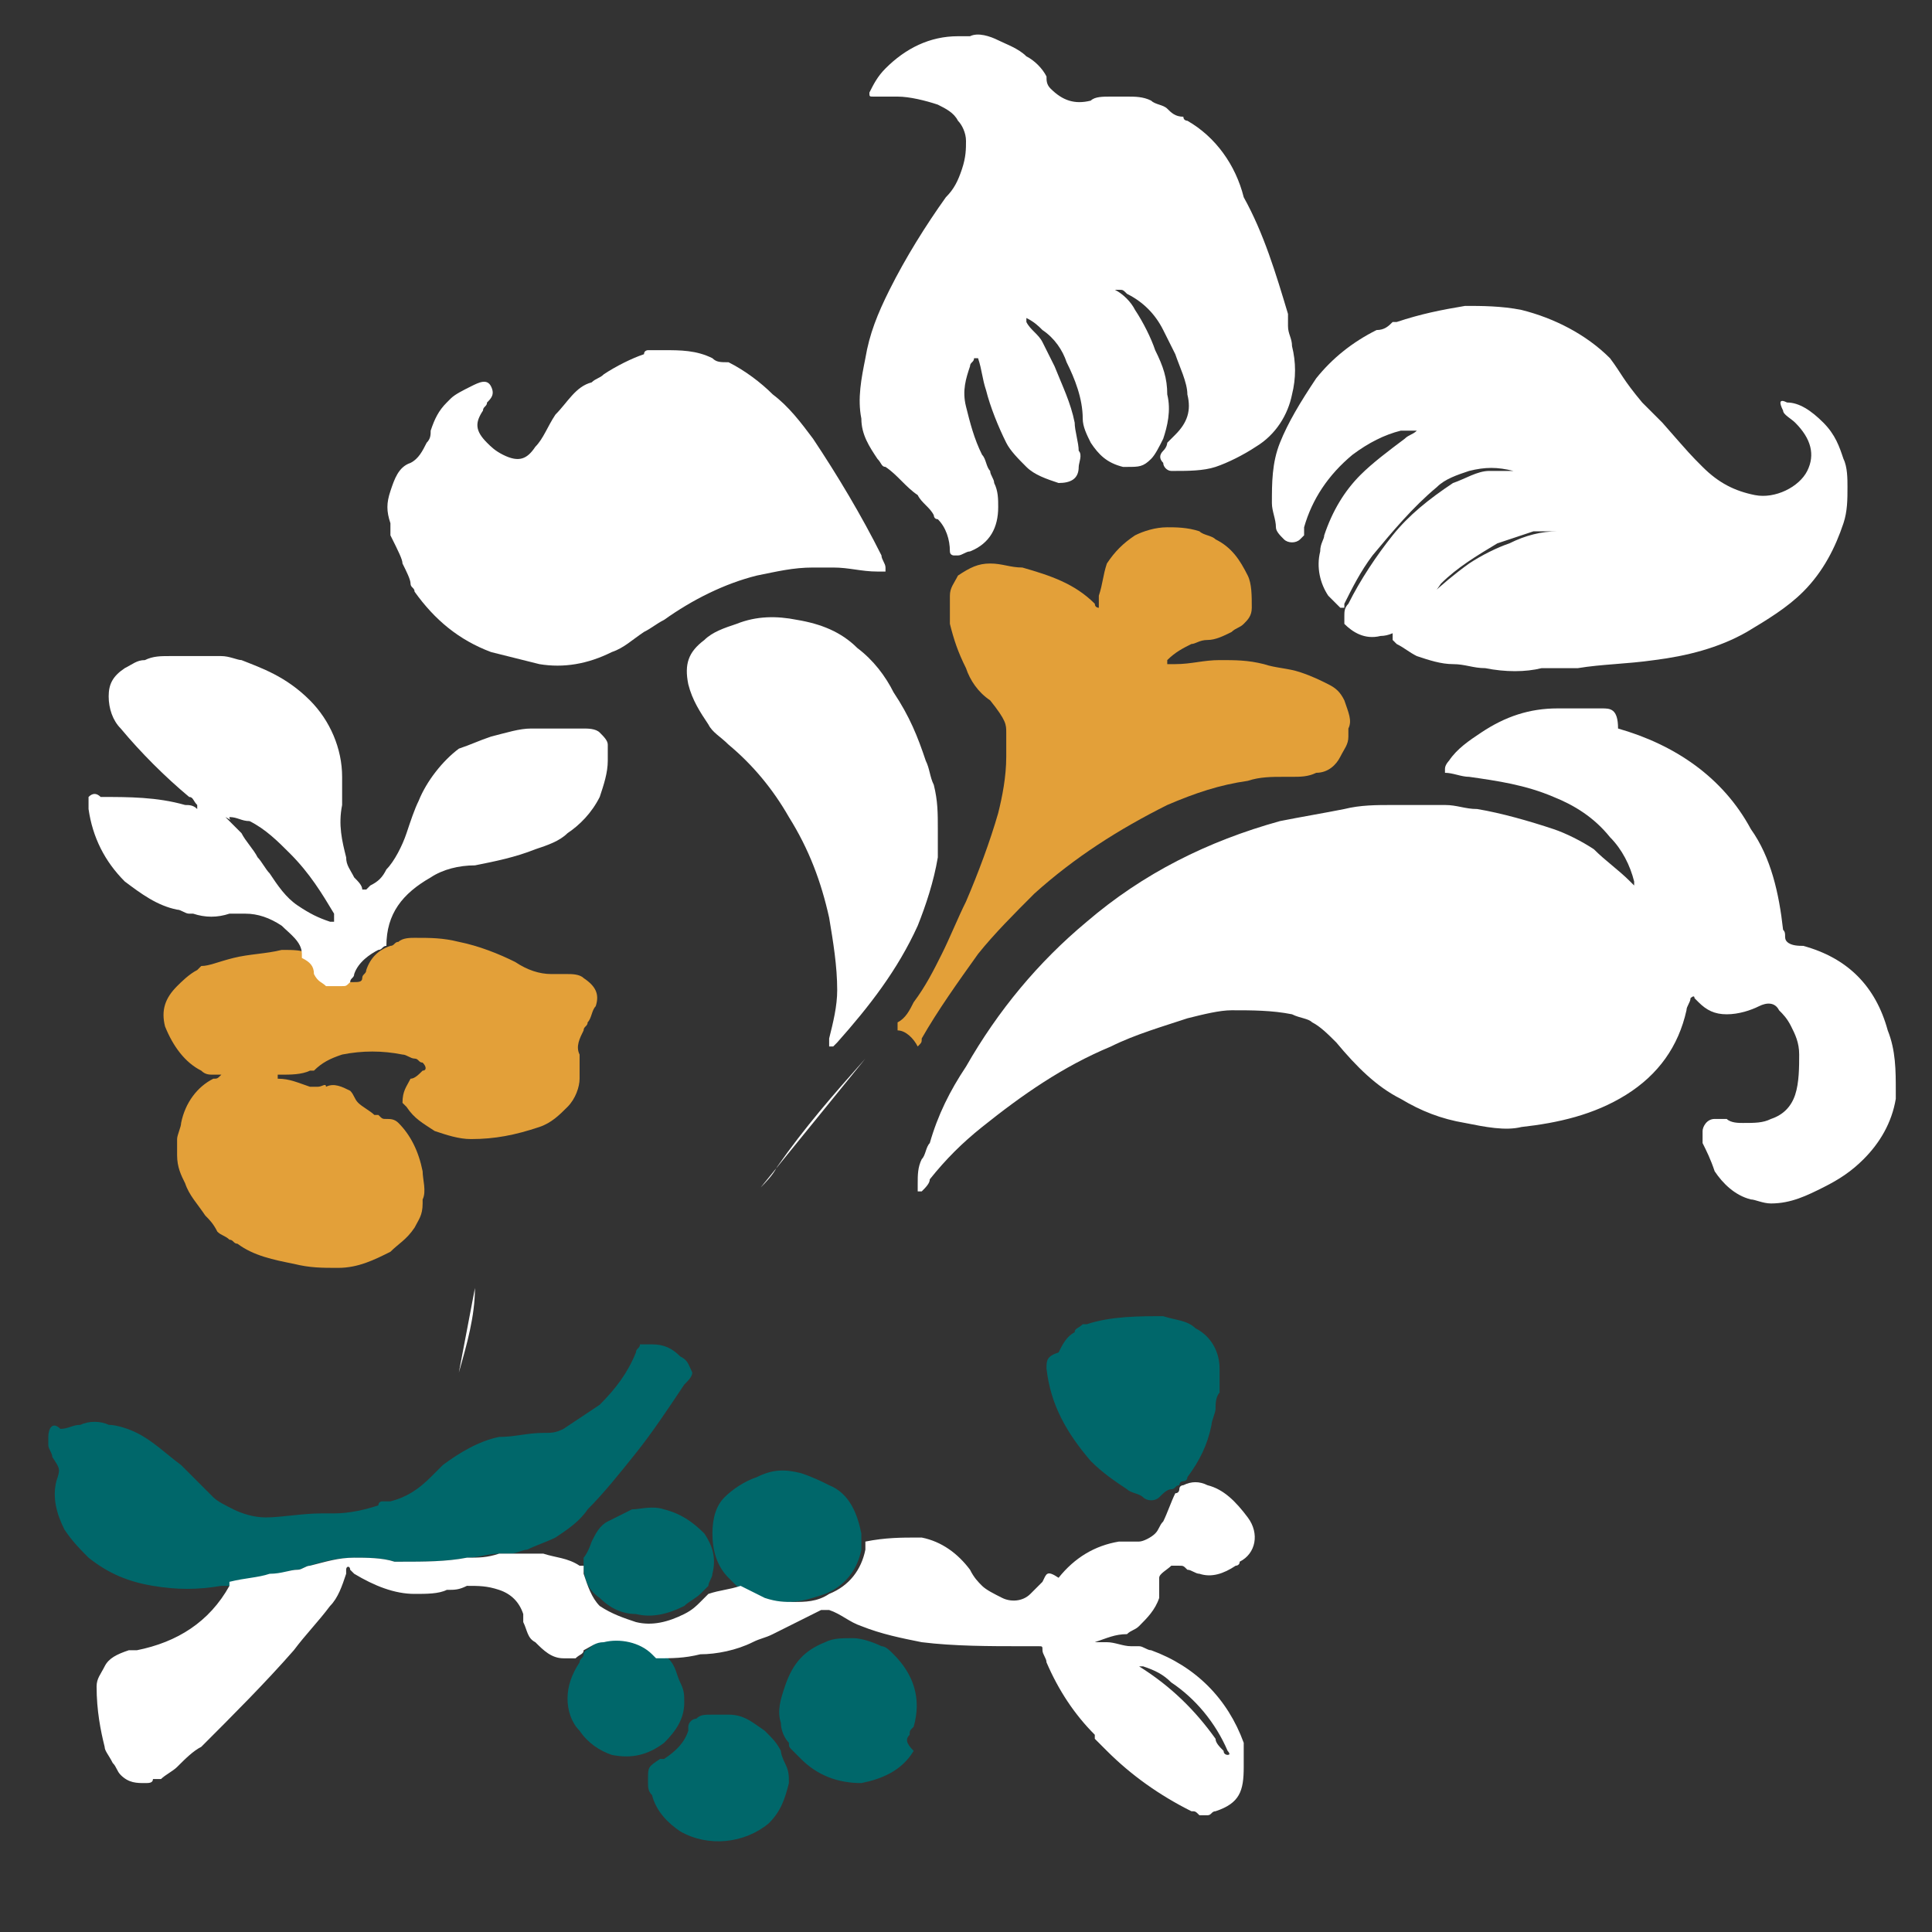 <?xml version="1.0" encoding="utf-8"?>
<!-- Generator: Adobe Illustrator 23.0.0, SVG Export Plug-In . SVG Version: 6.00 Build 0)  -->
<svg version="1.2" baseProfile="tiny" id="Layer_1" xmlns="http://www.w3.org/2000/svg" xmlns:xlink="http://www.w3.org/1999/xlink"
	 x="0px" y="0px" viewBox="0 0 48 48" xml:space="preserve">
<rect x="0" y="0" width="48" height="48" fill="#333333" stroke="none"/>
<path fill="#E3A039" d="M5.5,26.7C5.5,26.7,5.5,26.7,5.5,26.7C5.5,26.8,5.5,26.8,5.5,26.7c-0.1,0.1-0.1,0.1-0.2,0.1
	c-0.4,0.2-0.7,0.6-0.8,1.1c0,0.1-0.1,0.3-0.1,0.4c0,0.1,0,0.3,0,0.4c0,0.3,0.1,0.5,0.2,0.7c0.1,0.3,0.3,0.5,0.5,0.8
	c0.1,0.1,0.2,0.2,0.3,0.4c0.1,0.1,0.2,0.1,0.3,0.2c0.1,0,0.1,0.1,0.2,0.1c0.4,0.3,0.9,0.4,1.4,0.5c0.4,0.1,0.7,0.1,1.1,0.1
	c0.5,0,0.9-0.2,1.3-0.4c0.2-0.2,0.4-0.3,0.6-0.6c0.1-0.2,0.2-0.3,0.2-0.6c0,0,0,0,0-0.1c0.1-0.2,0-0.5,0-0.7
	c-0.1-0.5-0.3-0.9-0.6-1.2c-0.1-0.1-0.2-0.1-0.3-0.1c-0.1,0-0.1,0-0.2-0.1c0,0-0.1,0-0.1,0c-0.1-0.1-0.3-0.2-0.4-0.3
	c-0.1-0.1-0.1-0.2-0.2-0.3c-0.2-0.1-0.4-0.2-0.6-0.1C8.1,26.9,8,27,7.9,27c-0.1,0-0.1,0-0.2,0c-0.3-0.1-0.5-0.2-0.8-0.2
	c0,0,0,0,0-0.1c0,0,0,0,0,0c0,0,0,0,0.1,0c0.2,0,0.5,0,0.7-0.1c0,0,0,0,0.1,0c0.2-0.2,0.4-0.3,0.7-0.4c0.5-0.1,1-0.1,1.5,0
	c0.1,0,0.2,0.1,0.3,0.1c0.1,0,0.1,0.1,0.2,0.1c0.1,0.1,0.1,0.2,0,0.2c-0.1,0.1-0.2,0.2-0.3,0.2c-0.1,0.2-0.2,0.3-0.2,0.6
	c0,0,0.1,0.1,0.1,0.1c0.2,0.3,0.4,0.4,0.7,0.6c0.3,0.1,0.6,0.2,0.9,0.2c0.6,0,1.1-0.1,1.7-0.3c0.3-0.1,0.5-0.3,0.7-0.5
	c0.2-0.2,0.3-0.5,0.3-0.7c0-0.2,0-0.4,0-0.6c-0.1-0.2,0-0.4,0.1-0.6c0-0.1,0.1-0.1,0.1-0.2c0.1-0.1,0.1-0.3,0.2-0.4
	c0.1-0.3,0-0.5-0.3-0.7c-0.1-0.1-0.3-0.1-0.4-0.1c-0.1,0-0.3,0-0.4,0c-0.3,0-0.6-0.1-0.9-0.3c-0.4-0.2-0.9-0.4-1.4-0.5
	c-0.4-0.1-0.7-0.1-1.1-0.1c-0.1,0-0.3,0-0.4,0.1c-0.1,0-0.1,0.1-0.2,0.1c-0.3,0.1-0.5,0.3-0.6,0.6c0,0.1-0.1,0.1-0.1,0.2
	c0,0.1-0.1,0.1-0.2,0.1c-0.1,0-0.3,0-0.4,0c-0.2,0-0.3-0.1-0.3-0.3c-0.1-0.2-0.2-0.3-0.3-0.4c0,0-0.1,0-0.1,0
	c-0.2-0.1-0.4-0.1-0.7-0.1c-0.4,0.1-0.8,0.1-1.2,0.2C5.4,23.9,5.2,24,5,24c0,0-0.1,0.1-0.1,0.1c-0.2,0.1-0.4,0.3-0.5,0.4
	c-0.3,0.3-0.4,0.6-0.3,1C4.3,26,4.6,26.4,5,26.6c0.1,0.1,0.2,0.1,0.3,0.1C5.4,26.7,5.5,26.7,5.5,26.7"/>
<path fill="#E3A039" d="M22.3,25.6c0.2,0,0.4,0.2,0.5,0.4c0.1-0.1,0.1-0.1,0.1-0.2c0.4-0.7,0.9-1.4,1.4-2.1c0.4-0.5,0.9-1,1.4-1.5
	c1-0.9,2.1-1.6,3.3-2.2c0.7-0.3,1.3-0.5,2-0.6c0.3-0.1,0.6-0.1,0.9-0.1c0.1,0,0.2,0,0.2,0c0.2,0,0.4,0,0.6-0.1
	c0.3,0,0.5-0.2,0.6-0.4c0.1-0.2,0.2-0.3,0.2-0.5c0-0.1,0-0.1,0-0.2c0.1-0.2,0-0.4-0.1-0.7c-0.1-0.2-0.2-0.3-0.4-0.4
	c-0.2-0.1-0.4-0.2-0.7-0.3c-0.3-0.1-0.6-0.1-0.9-0.2c-0.4-0.1-0.7-0.1-1.1-0.1c-0.4,0-0.7,0.1-1.1,0.1c-0.1,0-0.1,0-0.2,0
	c0,0,0,0,0,0c0,0,0,0,0-0.1c0,0,0,0,0,0c0.2-0.2,0.4-0.3,0.6-0.4c0.1,0,0.2-0.1,0.4-0.1c0.2,0,0.4-0.1,0.6-0.2
	c0.1-0.1,0.2-0.1,0.3-0.2c0.1-0.1,0.2-0.2,0.2-0.4c0-0.3,0-0.6-0.1-0.8c-0.2-0.4-0.4-0.7-0.8-0.9c-0.1-0.1-0.3-0.1-0.4-0.2
	c-0.3-0.1-0.6-0.1-0.8-0.1c-0.3,0-0.6,0.1-0.8,0.2c-0.3,0.2-0.5,0.4-0.7,0.7c-0.1,0.3-0.1,0.5-0.2,0.8c0,0.1,0,0.2,0,0.3
	c0,0,0,0,0,0c0,0,0,0,0,0c0,0-0.1,0-0.1-0.1c-0.5-0.5-1.1-0.7-1.8-0.9c-0.3,0-0.5-0.1-0.8-0.1c-0.3,0-0.5,0.1-0.8,0.3
	c-0.1,0.2-0.2,0.3-0.2,0.5c0,0.2,0,0.5,0,0.7c0.1,0.4,0.2,0.7,0.4,1.1c0.1,0.3,0.3,0.6,0.6,0.8C25,17.9,25,18,25,18.2
	c0,0.1,0,0.2,0,0.3c0,0.1,0,0.2,0,0.3c0,0.5-0.1,1-0.2,1.4c-0.2,0.7-0.5,1.5-0.8,2.2c-0.2,0.4-0.4,0.9-0.6,1.3
	c-0.2,0.4-0.4,0.8-0.7,1.2c-0.1,0.2-0.2,0.4-0.4,0.5C22.3,25.4,22.3,25.5,22.3,25.6"/>
<path fill="#00676A" d="M1.2,35.7c0,0.1,0,0.1,0,0.2c0,0.1,0.1,0.2,0.1,0.3c0.2,0.3,0.2,0.3,0.1,0.6c-0.1,0.4,0,0.8,0.2,1.2
	c0.2,0.3,0.4,0.5,0.6,0.7c0.5,0.4,1,0.6,1.6,0.7c0.6,0.1,1.1,0.1,1.7,0c0.1,0,0.2,0,0.3,0c0.3-0.1,0.6-0.1,1-0.2
	C7,39.1,7.2,39,7.4,39c0.1,0,0.2-0.1,0.3-0.1c0.3-0.1,0.7-0.2,1.1-0.2c0.3,0,0.7,0,1,0.1c0.1,0,0.1,0,0.2,0c0.6,0,1.1,0,1.6-0.1
	c0.3,0,0.5-0.1,0.8-0.1c0.1,0,0.2,0,0.3,0c0.1,0,0.3-0.1,0.4-0.1c0.2-0.1,0.5-0.2,0.7-0.3c0.3-0.2,0.6-0.4,0.8-0.7
	c0.4-0.4,0.8-0.9,1.2-1.4c0.4-0.5,0.8-1.1,1.2-1.7c0.1-0.1,0.2-0.2,0.2-0.3c-0.1-0.2-0.1-0.3-0.3-0.4c-0.2-0.2-0.4-0.3-0.7-0.3
	c-0.1,0-0.2,0-0.3,0c0,0.1-0.1,0.1-0.1,0.2c-0.2,0.5-0.5,0.9-0.9,1.3c-0.3,0.2-0.6,0.4-0.9,0.6c-0.2,0.1-0.3,0.1-0.5,0.1
	c-0.4,0-0.7,0.1-1.1,0.1c-0.5,0.1-1,0.4-1.4,0.7c-0.1,0.1-0.2,0.2-0.3,0.3c-0.3,0.3-0.6,0.5-1,0.6c-0.1,0-0.1,0-0.2,0h0
	c0,0-0.1,0-0.1,0.1c-0.3,0.1-0.7,0.2-1.1,0.2c-0.1,0-0.1,0-0.2,0c0,0-0.1,0-0.1,0c-0.5,0-1,0.1-1.4,0.1c-0.3,0-0.6-0.1-0.8-0.2
	c-0.2-0.1-0.4-0.2-0.5-0.3c-0.3-0.3-0.5-0.5-0.8-0.8c-0.4-0.3-0.7-0.6-1.1-0.8c-0.2-0.1-0.5-0.2-0.7-0.2c-0.2-0.1-0.5-0.1-0.7,0
	c-0.2,0-0.3,0.1-0.5,0.1C1.3,35.3,1.2,35.5,1.2,35.7"/>
<path fill="#00676A" d="M33.3,35.3C33.3,35.3,33.3,35.3,33.3,35.3C33.3,35.3,33.3,35.3,33.3,35.3"/>
<path fill="#00676A" d="M26,34c0.1,0.9,0.5,1.6,1.1,2.3c0.3,0.3,0.6,0.5,0.9,0.7c0.1,0.1,0.3,0.1,0.4,0.2c0.1,0.1,0.3,0.1,0.4,0
	c0.1-0.1,0.2-0.2,0.3-0.2c0.1,0,0.1-0.1,0.2-0.1l0,0l0,0c0,0,0,0,0,0c0,0,0-0.1,0.1-0.1c0,0,0.1,0,0.1-0.1c0,0,0,0,0,0
	c0.3-0.4,0.5-0.8,0.6-1.3c0-0.1,0.1-0.3,0.1-0.4c0-0.1,0-0.3,0.1-0.4c0,0,0,0,0-0.1c0-0.2,0-0.3,0-0.5c0-0.4-0.2-0.8-0.6-1
	c-0.2-0.2-0.5-0.2-0.8-0.3c-0.6,0-1.3,0-1.9,0.2c0,0-0.1,0-0.1,0c-0.1,0.1-0.2,0.1-0.2,0.2c-0.2,0.1-0.3,0.3-0.4,0.5
	C26,33.7,26,33.8,26,34"/>
<path fill="#00676A" d="M22.6,43.1c0-0.1,0-0.1,0.1-0.2c0.2-0.7,0-1.3-0.5-1.8c-0.1-0.1-0.2-0.2-0.3-0.2c-0.2-0.1-0.5-0.2-0.7-0.2
	c-0.3,0-0.5,0-0.7,0.1c-0.5,0.2-0.8,0.5-1,1.1c-0.1,0.3-0.2,0.6-0.1,0.9c0,0.2,0.1,0.4,0.2,0.5c0,0.1,0,0.1,0.1,0.2
	c0.1,0.1,0.1,0.1,0.2,0.2c0.4,0.4,0.9,0.6,1.5,0.6c0.5-0.1,1-0.3,1.3-0.8C22.5,43.3,22.5,43.2,22.6,43.1"/>
<path fill="#00676A" d="M19.4,43.5c-0.1-0.2-0.2-0.3-0.4-0.5c-0.3-0.2-0.5-0.4-0.9-0.4c-0.1,0-0.1,0-0.2,0c-0.1,0-0.1,0-0.2,0
	c-0.2,0-0.3,0-0.4,0.1c-0.1,0-0.2,0.1-0.2,0.2c0,0,0,0.1,0,0.1c-0.1,0.3-0.3,0.5-0.6,0.7c0,0,0,0-0.1,0c-0.3,0.2-0.3,0.2-0.3,0.5
	c0,0,0,0,0,0.1c0,0.1,0,0.2,0.1,0.3c0.1,0.4,0.4,0.7,0.7,0.9c0.7,0.4,1.6,0.3,2.2-0.2c0.3-0.3,0.4-0.6,0.5-1c0-0.2,0-0.3-0.1-0.5
	C19.4,43.6,19.4,43.5,19.4,43.5"/>
<path fill="#00676A" d="M17.7,38.1c0,0.4,0.1,0.8,0.4,1.1c0.1,0.1,0.1,0.1,0.2,0.2c0.2,0.1,0.4,0.2,0.6,0.3c0.2,0.1,0.4,0.1,0.7,0.1
	c0.3,0,0.6-0.1,0.9-0.2c0.5-0.2,0.8-0.6,0.9-1.1c0-0.1,0-0.2,0-0.2c0-0.1,0-0.1,0-0.2c-0.1-0.5-0.3-1-0.8-1.2
	c-0.2-0.1-0.4-0.2-0.7-0.3c-0.4-0.1-0.7-0.1-1.1,0.1c-0.3,0.1-0.6,0.3-0.8,0.5C17.8,37.4,17.7,37.7,17.7,38.1"/>
<path fill="#00676A" d="M14.5,38.7c0,0.1,0,0.1,0,0.2c0,0.3,0.1,0.6,0.4,0.8c0.2,0.2,0.5,0.4,0.9,0.4c0.4,0.1,0.8,0,1.2-0.2
	c0.1-0.1,0.3-0.2,0.4-0.3c0.1-0.1,0.1-0.1,0.2-0.2c0-0.1,0.1-0.2,0.1-0.3c0.1-0.4,0-0.7-0.2-1c-0.3-0.3-0.6-0.5-1-0.6
	c-0.3-0.1-0.6,0-0.8,0c-0.2,0.1-0.4,0.2-0.6,0.3c-0.2,0.1-0.3,0.3-0.4,0.5C14.6,38.6,14.5,38.7,14.5,38.7"/>
<path fill="#00676A" d="M14.1,42.2c0,0.3,0.1,0.6,0.3,0.8c0.2,0.3,0.5,0.5,0.8,0.6c0.5,0.1,0.9,0,1.3-0.3c0.3-0.3,0.5-0.6,0.5-1
	c0-0.2,0-0.3-0.1-0.5c-0.1-0.2-0.1-0.4-0.3-0.6c0,0-0.1-0.1-0.1-0.1c0,0-0.1-0.1-0.1-0.1c-0.4-0.3-0.8-0.3-1.2-0.3
	c-0.2,0-0.4,0.1-0.5,0.2c-0.1,0.1-0.2,0.1-0.2,0.2c0,0.1-0.1,0.1-0.1,0.2C14.2,41.6,14.1,41.9,14.1,42.2"/>
<path fill="#FFFFFF" d="M39.8,17.6c-0.4,0-0.8,0-1.1,0c-0.7,0-1.3,0.2-1.9,0.6c-0.3,0.2-0.6,0.4-0.8,0.7c0,0-0.1,0.1-0.1,0.2
	c0,0,0,0,0,0.1c0,0,0,0,0,0c0.2,0,0.4,0.1,0.6,0.1c0.7,0.1,1.4,0.2,2.1,0.5c0.5,0.2,1,0.5,1.4,1c0.3,0.3,0.5,0.7,0.6,1.1
	c0,0,0,0.1,0,0.1c0,0,0,0,0,0c0,0,0,0,0,0c0,0-0.1-0.1-0.1-0.1c-0.3-0.3-0.6-0.5-0.9-0.8c-0.3-0.2-0.7-0.4-1-0.5
	c-0.6-0.2-1.3-0.4-1.9-0.5c-0.3,0-0.5-0.1-0.8-0.1c0,0-0.1,0-0.1,0c-0.4,0-0.8,0-1.2,0c-0.4,0-0.8,0-1.2,0.1
	c-0.5,0.1-1.1,0.2-1.6,0.3c-1.8,0.5-3.4,1.3-4.8,2.5c-1.2,1-2.2,2.2-3,3.6c-0.4,0.6-0.7,1.2-0.9,1.9c-0.1,0.1-0.1,0.3-0.2,0.4
	c-0.1,0.2-0.1,0.4-0.1,0.6c0,0.1,0,0.1,0,0.2c0,0,0,0,0,0c0,0,0,0,0.1,0c0.1-0.1,0.2-0.2,0.2-0.3c0.4-0.5,0.8-0.9,1.3-1.3
	c1-0.8,2-1.5,3.2-2c0.6-0.3,1.3-0.5,1.9-0.7c0.4-0.1,0.8-0.2,1.1-0.2c0.5,0,1,0,1.5,0.1c0.2,0.1,0.4,0.1,0.5,0.2
	c0.2,0.1,0.4,0.3,0.6,0.5c0.5,0.6,1,1.1,1.6,1.4c0.5,0.3,1,0.5,1.6,0.6c0.5,0.1,1,0.2,1.4,0.1c0.9-0.1,1.8-0.3,2.6-0.8
	c0.8-0.5,1.3-1.2,1.5-2.1c0-0.1,0.1-0.2,0.1-0.3c0,0,0.1-0.1,0.1,0c0,0,0.1,0.1,0.1,0.1c0.2,0.2,0.4,0.3,0.7,0.3
	c0.3,0,0.6-0.1,0.8-0.2c0.2-0.1,0.4-0.1,0.5,0.1c0.1,0.1,0.2,0.2,0.3,0.4c0.1,0.2,0.2,0.4,0.2,0.7c0,0.3,0,0.7-0.1,1
	c-0.1,0.3-0.3,0.5-0.6,0.6c-0.2,0.1-0.4,0.1-0.7,0.1c-0.1,0-0.3,0-0.4-0.1c-0.1,0-0.2,0-0.3,0c-0.2,0-0.3,0.2-0.3,0.3
	c0,0.1,0,0.2,0,0.3c0.1,0.2,0.2,0.4,0.3,0.7c0.2,0.3,0.5,0.6,0.9,0.7c0.1,0,0.3,0.1,0.5,0.1c0.5,0,0.9-0.2,1.3-0.4
	c0.4-0.2,0.7-0.4,1-0.7c0.4-0.4,0.7-0.9,0.8-1.5c0-0.1,0-0.2,0-0.2c0-0.5,0-1-0.2-1.5c-0.3-1.1-1-1.8-2.1-2.1c-0.1,0-0.3,0-0.4-0.1
	c-0.1-0.1,0-0.2-0.1-0.3c-0.1-0.9-0.3-1.8-0.8-2.5c-0.7-1.3-1.9-2.1-3.3-2.5C40.2,17.6,40,17.6,39.8,17.6"/>
<path fill="#FFFFFF" d="M35.2,10.7c-0.1,0.1-0.2,0.1-0.3,0.2c-0.4,0.3-0.8,0.6-1.1,0.9c-0.4,0.4-0.7,0.9-0.9,1.5
	c0,0.1-0.1,0.2-0.1,0.4c-0.1,0.4,0,0.8,0.2,1.1c0.1,0.1,0.2,0.2,0.3,0.3c0,0,0.1,0,0.1,0c0,0,0,0,0,0c0,0,0-0.1,0-0.1
	c0.2-0.4,0.4-0.8,0.7-1.2c0.5-0.6,1-1.2,1.6-1.7c0.2-0.2,0.5-0.3,0.8-0.4c0.4-0.1,0.7-0.1,1.1,0c0.1,0,0.1,0,0.2,0c0,0,0,0,0,0
	c0,0,0,0,0,0c-0.1,0-0.2,0-0.4,0c-0.1,0-0.3,0-0.4,0c-0.3,0-0.6,0.2-0.9,0.3c-0.6,0.4-1.1,0.8-1.5,1.3c-0.4,0.5-0.8,1.1-1.1,1.7
	c-0.1,0.1-0.1,0.2-0.1,0.3c0,0.1,0,0.1,0,0.2c0.2,0.2,0.5,0.4,0.9,0.3c0.2,0,0.4-0.1,0.5-0.2c0.1-0.1,0.3-0.2,0.4-0.4
	c0.2-0.2,0.4-0.4,0.6-0.7c0.4-0.4,0.9-0.7,1.4-1c0.3-0.1,0.6-0.2,0.9-0.3c0.2,0,0.5,0,0.7,0c0,0,0,0-0.1,0c-0.4,0-0.8,0.1-1.2,0.3
	c-0.3,0.1-0.7,0.3-1,0.5c-0.7,0.5-1.3,1.1-1.9,1.7c0,0,0,0,0,0.1c0,0,0,0.1,0,0.1c0,0,0.1,0.1,0.1,0.1c0.2,0.1,0.3,0.2,0.5,0.3
	c0.3,0.1,0.6,0.2,0.9,0.2c0.3,0,0.5,0.1,0.8,0.1c0.5,0.1,1,0.1,1.4,0c0.3,0,0.5,0,0.8,0c0,0,0.1,0,0.1,0c0.6-0.1,1.2-0.1,1.9-0.2
	c0.8-0.1,1.6-0.3,2.3-0.7c0.5-0.3,1-0.6,1.4-1c0.5-0.5,0.8-1.1,1-1.7c0.1-0.3,0.1-0.6,0.1-0.9c0-0.2,0-0.5-0.1-0.7
	c-0.1-0.3-0.2-0.6-0.5-0.9c-0.3-0.3-0.6-0.5-0.9-0.5c-0.2-0.1-0.2,0-0.1,0.2c0,0.1,0.2,0.2,0.3,0.3c0.4,0.4,0.5,0.8,0.3,1.2
	c-0.2,0.4-0.8,0.7-1.3,0.6c-0.5-0.1-0.9-0.3-1.3-0.7c-0.3-0.3-0.3-0.3-1-1.1C41,10.2,41,10.2,40.8,10c-0.5-0.6-0.5-0.7-0.8-1.1
	c-0.6-0.6-1.4-1-2.2-1.2c-0.5-0.1-1-0.1-1.4-0.1c-0.6,0.1-1.1,0.2-1.7,0.4c0,0-0.1,0-0.1,0c-0.1,0.1-0.2,0.2-0.4,0.2
	c-0.6,0.3-1.1,0.7-1.5,1.2C32.3,10,32,10.5,31.8,11c-0.2,0.5-0.2,1-0.2,1.5c0,0.2,0.1,0.4,0.1,0.6c0,0.1,0.1,0.2,0.2,0.3
	c0.1,0.1,0.3,0.1,0.4,0c0,0,0.1-0.1,0.1-0.1c0-0.1,0-0.1,0-0.2c0.2-0.7,0.6-1.3,1.2-1.8c0.4-0.3,0.8-0.5,1.2-0.6
	C35,10.7,35.1,10.7,35.2,10.7L35.2,10.7z"/>
<path fill="#FFFFFF" d="M29,2.7c-0.1-0.1-0.3-0.1-0.4-0.2c-0.2-0.1-0.4-0.1-0.6-0.1c-0.1,0-0.3,0-0.4,0c-0.2,0-0.4,0-0.5,0.1
	c-0.4,0.1-0.7,0-1-0.3C26,2.1,26,2,26,1.9c-0.1-0.2-0.3-0.4-0.5-0.5C25.3,1.2,25,1.1,24.8,1c-0.2-0.1-0.5-0.2-0.7-0.1
	c-0.1,0-0.2,0-0.3,0c-0.7,0-1.3,0.3-1.8,0.8c-0.2,0.2-0.3,0.4-0.4,0.6c0,0.1,0,0.1,0.1,0.1c0.2,0,0.4,0,0.6,0c0.3,0,0.7,0.1,1,0.2
	c0.2,0.1,0.4,0.2,0.5,0.4C23.9,3.1,24,3.3,24,3.5c0,0.2,0,0.4-0.1,0.7c-0.1,0.3-0.2,0.5-0.4,0.7c-0.5,0.7-1,1.5-1.4,2.3
	c-0.3,0.6-0.5,1.1-0.6,1.7c-0.1,0.5-0.2,1-0.1,1.5c0,0.4,0.2,0.7,0.4,1c0.1,0.1,0.1,0.2,0.2,0.2c0.3,0.2,0.5,0.5,0.8,0.7
	c0.1,0.2,0.3,0.3,0.4,0.5c0,0,0,0.1,0.1,0.1c0.2,0.2,0.3,0.5,0.3,0.8c0,0.1,0.1,0.1,0.1,0.1c0,0,0,0,0,0c0,0,0,0,0.1,0
	c0.1,0,0.2-0.1,0.3-0.1c0.5-0.2,0.7-0.6,0.7-1.1c0-0.2,0-0.4-0.1-0.6c0-0.1-0.1-0.2-0.1-0.3c-0.1-0.1-0.1-0.3-0.2-0.4
	c-0.2-0.4-0.3-0.8-0.4-1.2c-0.1-0.4,0-0.7,0.1-1c0-0.1,0.1-0.1,0.1-0.2c0,0,0,0,0,0c0,0,0,0,0.1,0c0.1,0.3,0.1,0.5,0.2,0.8
	c0.1,0.4,0.3,0.9,0.5,1.3c0.1,0.2,0.3,0.4,0.5,0.6c0.2,0.2,0.5,0.3,0.8,0.4c0.3,0,0.5-0.1,0.5-0.4c0-0.1,0.1-0.3,0-0.4
	c0-0.2-0.1-0.5-0.1-0.7c-0.1-0.5-0.3-0.9-0.5-1.4c-0.1-0.2-0.2-0.4-0.3-0.6c-0.1-0.2-0.3-0.3-0.4-0.5c0,0,0,0,0-0.1c0,0,0,0,0,0
	c0.2,0.1,0.3,0.2,0.4,0.3c0.3,0.2,0.5,0.5,0.6,0.8c0.2,0.4,0.4,0.9,0.4,1.4c0,0.2,0.1,0.4,0.2,0.6c0.2,0.3,0.4,0.5,0.8,0.6
	c0,0,0,0,0.1,0c0.3,0,0.4,0,0.6-0.2c0.1-0.1,0.2-0.3,0.3-0.5c0.1-0.3,0.2-0.7,0.1-1.1c0-0.4-0.1-0.7-0.3-1.1c-0.1-0.3-0.3-0.7-0.5-1
	c-0.1-0.2-0.3-0.4-0.5-0.5c0,0,0,0,0,0c0,0,0,0,0.1,0c0.1,0,0.1,0,0.2,0.1c0.4,0.2,0.7,0.5,0.9,0.9c0.1,0.2,0.2,0.4,0.3,0.6
	c0.1,0.3,0.3,0.7,0.3,1c0.1,0.4,0,0.7-0.3,1c-0.1,0.1-0.1,0.1-0.2,0.2C29,11,29,11.1,28.9,11.2c-0.1,0.1-0.1,0.2,0,0.3
	c0,0.1,0.1,0.2,0.2,0.2c0,0,0.1,0,0.1,0c0.3,0,0.7,0,1-0.1c0.3-0.1,0.7-0.3,1-0.5c0.5-0.3,0.8-0.8,0.9-1.3c0.1-0.4,0.1-0.8,0-1.2
	c0-0.2-0.1-0.3-0.1-0.5C32,8,32,7.9,32,7.8c-0.3-1-0.6-2-1.1-2.9c-0.2-0.8-0.7-1.5-1.4-1.9l0,0c0,0-0.1,0-0.1-0.1
	C29.2,2.9,29.1,2.8,29,2.7"/>
<path fill="#FFFFFF" d="M10,14c0.1,0.2,0.2,0.4,0.2,0.5c0,0.1,0.1,0.1,0.1,0.2c0.5,0.7,1.1,1.2,1.9,1.5c0.4,0.1,0.8,0.2,1.2,0.3
	c0.6,0.1,1.2,0,1.8-0.3c0.3-0.1,0.5-0.3,0.8-0.5c0.2-0.1,0.3-0.2,0.5-0.3c0.7-0.5,1.5-0.9,2.3-1.1c0.5-0.1,0.9-0.2,1.4-0.2
	c0.2,0,0.3,0,0.5,0c0.4,0,0.7,0.1,1.1,0.1c0,0,0.1,0,0.1,0c0,0,0.1,0,0.1,0c0,0,0-0.1,0-0.1c0-0.1-0.1-0.2-0.1-0.3
	c-0.5-1-1.1-2-1.7-2.9c-0.3-0.4-0.6-0.8-1-1.1c-0.3-0.3-0.7-0.6-1.1-0.8C17.9,9,17.8,9,17.7,8.9c-0.4-0.2-0.8-0.2-1.2-0.2
	c-0.1,0-0.2,0-0.2,0c-0.1,0-0.2,0-0.2,0l0,0c0,0-0.1,0-0.1,0.1c-0.3,0.1-0.7,0.3-1,0.5c-0.1,0.1-0.2,0.1-0.3,0.2
	c-0.4,0.1-0.6,0.5-0.9,0.8c-0.2,0.3-0.3,0.6-0.5,0.8c-0.2,0.3-0.4,0.4-0.8,0.2c-0.2-0.1-0.3-0.2-0.4-0.3c-0.3-0.3-0.3-0.5-0.1-0.8
	c0-0.1,0.1-0.1,0.1-0.2c0.1-0.1,0.2-0.2,0.1-0.4c-0.1-0.2-0.3-0.1-0.5,0c-0.2,0.1-0.4,0.2-0.5,0.3c0,0-0.1,0.1-0.1,0.1
	c-0.2,0.2-0.3,0.4-0.4,0.7c0,0.1,0,0.2-0.1,0.3c-0.1,0.2-0.2,0.4-0.4,0.5c-0.3,0.1-0.4,0.4-0.5,0.7c-0.1,0.3-0.1,0.5,0,0.8
	c0,0.1,0,0.2,0,0.3C9.9,13.7,10,13.9,10,14"/>
<path fill="#FFFFFF" d="M11.4,34.1c0.2-0.7,0.4-1.4,0.4-2.1"/>
<path fill="#FFFFFF" d="M21.5,26.3c-0.8,0.9-1.5,1.7-2.2,2.7c-0.1,0.2-0.3,0.4-0.4,0.5"/>
<path fill="#FFFFFF" d="M23.3,20.6c0-0.4,0-0.7-0.1-1.1c-0.1-0.2-0.1-0.4-0.2-0.6c-0.2-0.6-0.4-1.1-0.8-1.7
	c-0.2-0.4-0.5-0.8-0.9-1.1c-0.4-0.4-0.9-0.6-1.5-0.7c-0.5-0.1-1-0.1-1.5,0.1c-0.3,0.1-0.6,0.2-0.8,0.4c-0.4,0.3-0.5,0.6-0.4,1.1
	c0.1,0.4,0.3,0.7,0.5,1c0.1,0.2,0.3,0.3,0.5,0.5c0.6,0.5,1.1,1.1,1.5,1.8c0.5,0.8,0.8,1.6,1,2.5c0.1,0.6,0.2,1.2,0.2,1.8
	c0,0.4-0.1,0.8-0.2,1.2c0,0.1,0,0.1,0,0.2c0,0,0,0,0,0c0,0,0,0,0.1,0c0,0,0.1-0.1,0.1-0.1c0.8-0.9,1.5-1.8,2-2.9
	c0.2-0.5,0.4-1.1,0.5-1.7C23.3,21,23.3,20.8,23.3,20.6"/>
<path fill="#FFFFFF" d="M2.6,43.4c0,0.1,0.1,0.2,0.2,0.4C2.9,43.9,2.9,44,3,44.1c0.2,0.2,0.4,0.2,0.6,0.2c0.1,0,0.2,0,0.2-0.1
	c0,0,0.1,0,0.1,0c0,0,0,0,0.1,0c0.1-0.1,0.3-0.2,0.4-0.3c0.2-0.2,0.4-0.4,0.6-0.5c0.8-0.8,1.6-1.6,2.3-2.4c0.3-0.4,0.6-0.7,0.9-1.1
	c0.2-0.2,0.3-0.5,0.4-0.8c0,0,0,0,0-0.1c0-0.1,0.1-0.1,0.1,0c0,0,0.1,0.1,0.1,0.1c0.5,0.3,1,0.5,1.5,0.5c0.3,0,0.6,0,0.8-0.1
	c0.2,0,0.3,0,0.5-0.1c0.3,0,0.5,0,0.8,0.1c0.3,0.1,0.5,0.3,0.6,0.6c0,0.1,0,0.1,0,0.2c0.1,0.2,0.1,0.4,0.3,0.5
	c0.2,0.2,0.4,0.4,0.7,0.4c0.1,0,0.2,0,0.3,0c0.1-0.1,0.2-0.1,0.2-0.2c0.2-0.1,0.3-0.2,0.5-0.2c0.4-0.1,0.9,0,1.2,0.3
	c0,0,0.1,0.1,0.1,0.1c0.4,0,0.7,0,1.1-0.1c0.4,0,0.9-0.1,1.3-0.3c0.2-0.1,0.3-0.1,0.5-0.2c0.4-0.2,0.8-0.4,1.2-0.6
	c0.1,0,0.2,0,0.2,0c0.3,0.1,0.5,0.3,0.8,0.4c0.5,0.2,1,0.3,1.5,0.4c0.8,0.1,1.7,0.1,2.5,0.1c0.1,0,0.2,0,0.4,0c0.1,0,0.1,0,0.1,0.1
	c0,0.1,0.1,0.2,0.1,0.3c0.3,0.7,0.7,1.3,1.2,1.8c0,0,0,0,0,0.1c0.1,0.1,0.2,0.2,0.3,0.3c0.6,0.6,1.3,1.1,2.1,1.5
	c0.1,0,0.1,0,0.2,0.1c0.1,0,0.1,0,0.2,0c0.1,0,0.1-0.1,0.2-0.1c0.6-0.2,0.7-0.5,0.7-1.1c0-0.2,0-0.4,0-0.6c-0.4-1.1-1.2-1.9-2.3-2.3
	c-0.1,0-0.2-0.1-0.3-0.1c-0.1,0-0.1,0-0.2,0c-0.2,0-0.4-0.1-0.6-0.1c-0.1,0-0.2,0-0.3,0c0,0,0,0,0,0c0,0,0,0,0,0
	c0.3-0.1,0.5-0.2,0.8-0.2c0.1-0.1,0.2-0.1,0.3-0.2c0.2-0.2,0.4-0.4,0.5-0.7c0-0.1,0-0.2,0-0.3c0-0.1,0-0.2,0-0.2
	c0-0.1,0.2-0.2,0.3-0.3c0.1,0,0.1,0,0.2,0c0.1,0,0.1,0,0.2,0.1c0.1,0,0.2,0.1,0.3,0.1c0.3,0.1,0.6,0,0.9-0.2c0,0,0.1,0,0.1-0.1
	c0.4-0.2,0.5-0.7,0.2-1.1c-0.3-0.4-0.6-0.7-1-0.8c-0.2-0.1-0.4-0.1-0.6,0c0,0,0,0,0,0c0,0-0.1,0-0.1,0.1c0,0,0,0.1-0.1,0.1
	c0,0,0,0,0,0v0c-0.1,0.2-0.2,0.5-0.3,0.7c-0.1,0.1-0.1,0.2-0.2,0.3c-0.1,0.1-0.3,0.2-0.4,0.2c-0.2,0-0.4,0-0.5,0
	c-0.6,0.1-1.1,0.4-1.5,0.9C26,39,26,39.1,25.9,39.3c-0.1,0.1-0.2,0.2-0.3,0.3c-0.2,0.2-0.5,0.2-0.7,0.1c-0.2-0.1-0.4-0.2-0.5-0.3
	c-0.1-0.1-0.2-0.2-0.3-0.4c-0.3-0.4-0.7-0.7-1.2-0.8c0,0-0.1,0-0.1,0c-0.4,0-0.8,0-1.3,0.1c0,0.1,0,0.2,0,0.2
	c-0.1,0.5-0.4,0.9-0.9,1.1c-0.3,0.2-0.6,0.2-0.9,0.2c-0.2,0-0.4,0-0.7-0.1c-0.2-0.1-0.4-0.2-0.6-0.3c-0.3,0.1-0.5,0.1-0.8,0.2
	c-0.1,0.1-0.1,0.1-0.2,0.2c-0.1,0.1-0.2,0.2-0.4,0.3c-0.4,0.2-0.8,0.3-1.2,0.2c-0.3-0.1-0.6-0.2-0.9-0.4c-0.2-0.2-0.3-0.5-0.4-0.8
	c0-0.1,0-0.1,0-0.2c0,0,0,0-0.1,0c-0.3-0.2-0.6-0.2-0.9-0.3c-0.3,0-0.5,0-0.8,0c-0.1,0-0.2,0-0.3,0c-0.3,0.1-0.5,0.1-0.8,0.1
	c-0.5,0.1-1.1,0.1-1.6,0.1c-0.1,0-0.1,0-0.2,0c-0.3-0.1-0.7-0.1-1-0.1c-0.4,0-0.7,0.1-1.1,0.2c-0.1,0-0.2,0.1-0.3,0.1
	c-0.2,0-0.4,0.1-0.7,0.1c-0.3,0.1-0.6,0.1-1,0.2c0,0,0,0.1,0,0.1c-0.5,0.9-1.3,1.4-2.3,1.6c-0.1,0-0.2,0-0.2,0
	c-0.3,0.1-0.5,0.2-0.6,0.4c-0.1,0.2-0.2,0.3-0.2,0.5C2.4,42.5,2.5,43,2.6,43.4 M28.2,41.4c0.1,0,0.2,0,0.2,0
	c0.3,0.1,0.5,0.2,0.7,0.4c0.6,0.4,1.1,1,1.4,1.7c0,0,0.1,0.1,0,0.1c0,0-0.1,0-0.1-0.1c-0.1-0.1-0.2-0.2-0.2-0.3
	c-0.5-0.7-1.1-1.3-1.9-1.8C28.2,41.4,28.2,41.4,28.2,41.4L28.2,41.4z"/>
<path fill="#FFFFFF" d="M2.2,19.8c0,0.1,0,0.2,0,0.3c0.1,0.7,0.4,1.3,0.9,1.8c0.4,0.3,0.8,0.6,1.3,0.7c0.1,0,0.2,0.1,0.3,0.1
	c0,0,0.1,0,0.1,0c0.3,0.1,0.6,0.1,0.9,0c0.1,0,0.3,0,0.4,0c0.3,0,0.6,0.1,0.9,0.3c0.2,0.2,0.5,0.4,0.5,0.7c0,0,0,0.1,0,0.1
	c0.2,0.1,0.3,0.2,0.3,0.4c0.1,0.2,0.2,0.2,0.3,0.3c0.1,0,0.3,0,0.4,0c0.1,0,0.1,0,0.2-0.1c0-0.1,0.1-0.1,0.1-0.2
	c0.1-0.3,0.4-0.5,0.6-0.6c0.1,0,0.1-0.1,0.2-0.1c0-0.8,0.4-1.3,1.1-1.7c0.3-0.2,0.7-0.3,1.1-0.3c0.5-0.1,1-0.2,1.5-0.4
	c0.3-0.1,0.6-0.2,0.8-0.4c0.3-0.2,0.6-0.5,0.8-0.9c0.1-0.3,0.2-0.6,0.2-0.9c0-0.1,0-0.2,0-0.4c0-0.1-0.1-0.2-0.2-0.3
	c-0.1-0.1-0.3-0.1-0.4-0.1c-0.4,0-0.9,0-1.3,0c-0.3,0-0.6,0.1-1,0.2c-0.3,0.1-0.5,0.2-0.8,0.3c-0.4,0.3-0.8,0.8-1,1.3
	c-0.1,0.2-0.2,0.5-0.3,0.8c-0.1,0.3-0.3,0.7-0.5,0.9c-0.1,0.2-0.2,0.3-0.4,0.4c0,0-0.1,0.1-0.1,0.1c0,0-0.1,0-0.1,0
	C9,22,8.9,21.9,8.8,21.8c-0.1-0.2-0.2-0.3-0.2-0.5c-0.1-0.4-0.2-0.8-0.1-1.3c0-0.2,0-0.4,0-0.7c0-0.7-0.3-1.4-0.8-1.9
	c-0.6-0.6-1.2-0.8-1.7-1c-0.1,0-0.3-0.1-0.5-0.1c-0.2,0-0.3,0-0.5,0c-0.2,0-0.5,0-0.8,0c-0.2,0-0.4,0-0.6,0.1
	c-0.2,0-0.3,0.1-0.5,0.2c-0.3,0.2-0.4,0.4-0.4,0.7c0,0.3,0.1,0.6,0.3,0.8c0.5,0.6,1.1,1.2,1.7,1.7c0.1,0,0.1,0.1,0.2,0.2
	c0,0,0,0.1,0,0.1c-0.1-0.1-0.2-0.1-0.3-0.1c-0.7-0.2-1.4-0.2-2.1-0.2C2.4,19.7,2.3,19.7,2.2,19.8C2.2,19.7,2.2,19.7,2.2,19.8
	 M5.7,20.3c0.2,0,0.3,0.1,0.5,0.1c0.4,0.2,0.7,0.5,1,0.8c0.5,0.5,0.8,1,1.1,1.5c0,0,0,0.1,0,0.1c0,0,0,0,0,0.1c0,0,0,0,0,0
	c0,0,0,0-0.1,0c-0.3-0.1-0.5-0.2-0.8-0.4c-0.3-0.2-0.5-0.5-0.7-0.8c-0.1-0.1-0.2-0.3-0.3-0.4c-0.1-0.2-0.3-0.4-0.4-0.6
	c-0.1-0.1-0.3-0.3-0.4-0.4C5.8,20.4,5.7,20.4,5.7,20.3L5.7,20.3z"/>
</svg>
